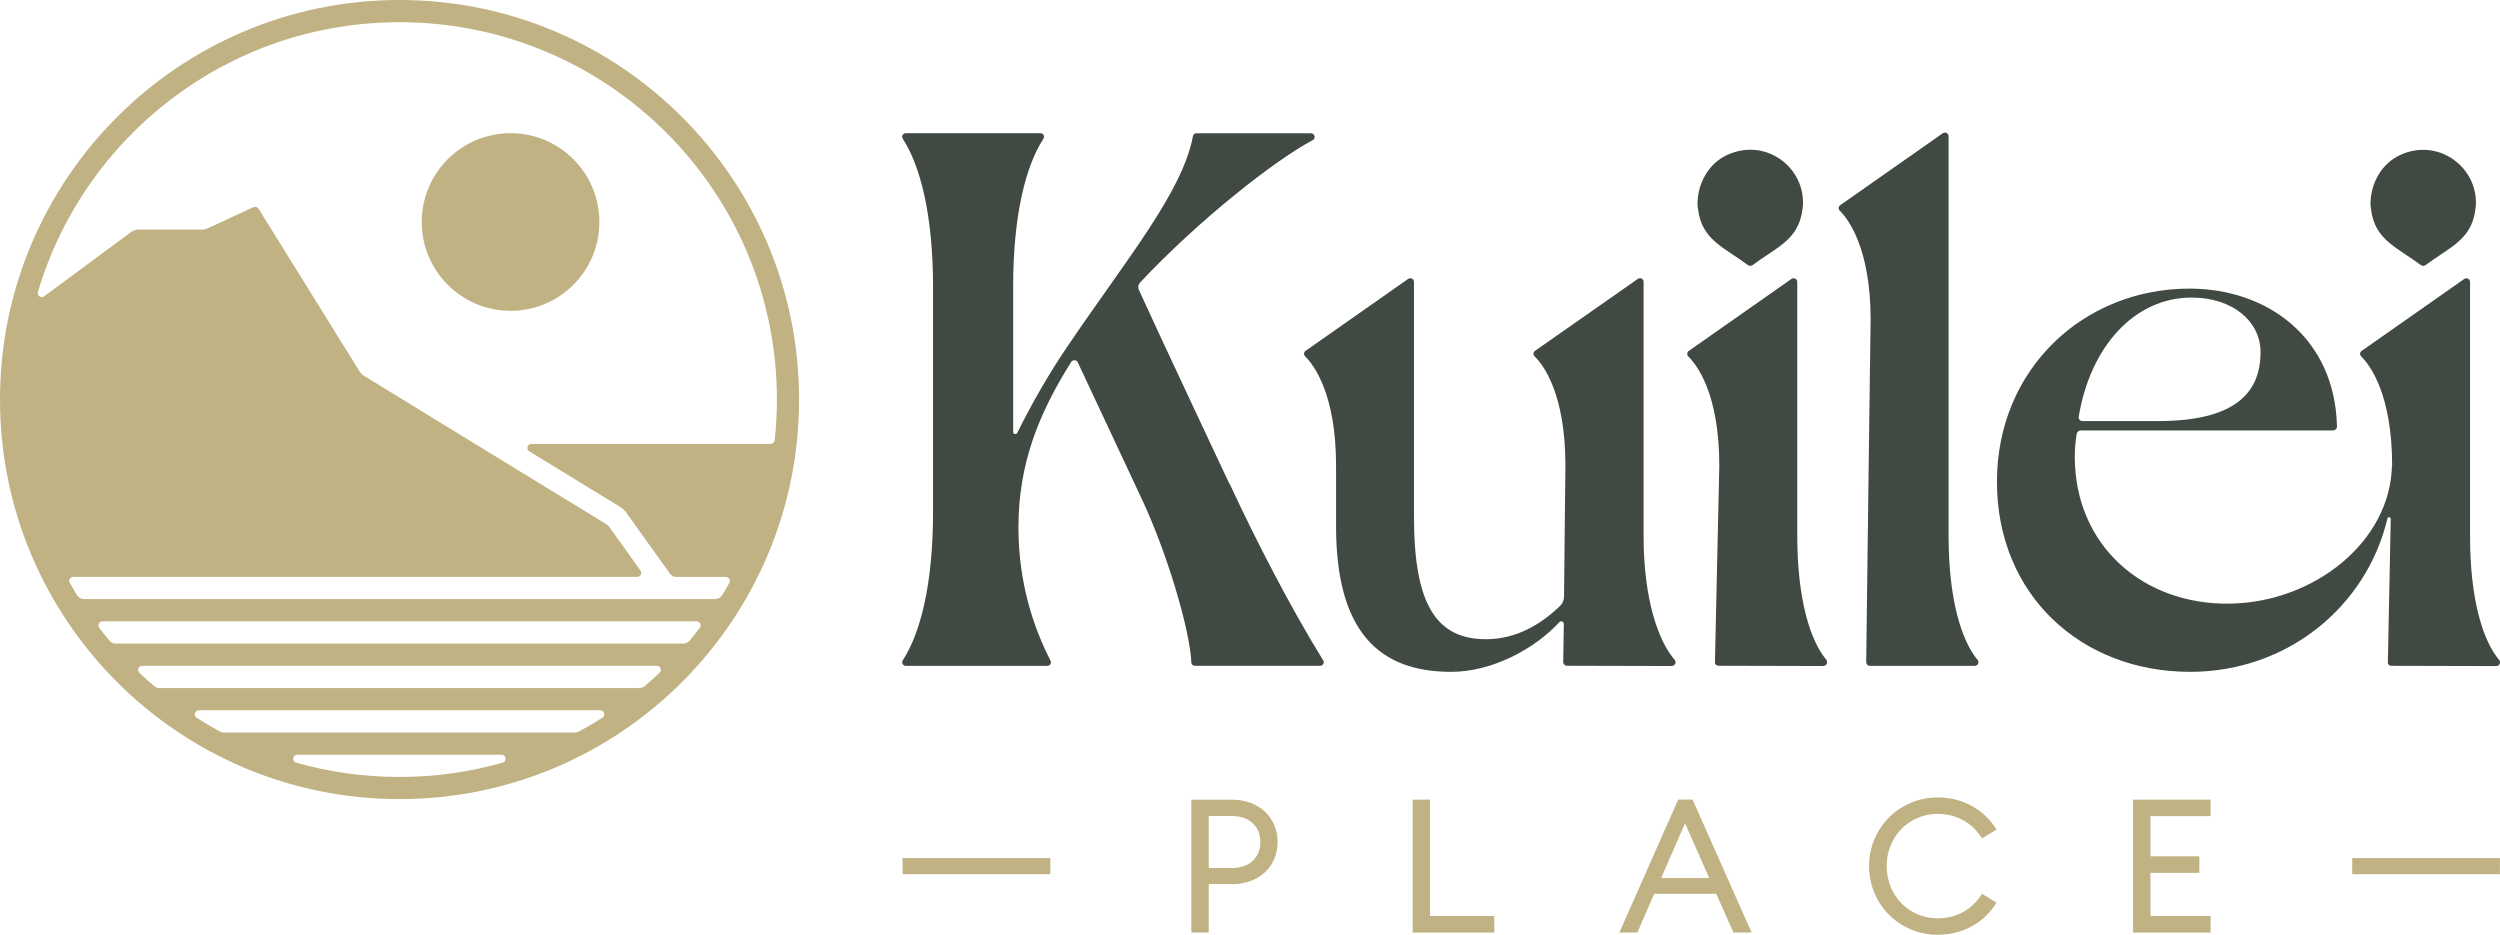 <?xml version="1.0" encoding="UTF-8"?>
<svg id="Layer_2" data-name="Layer 2" xmlns="http://www.w3.org/2000/svg" width="373.86" height="139.79" viewBox="0 0 373.86 139.79">
  <g id="Logo">
    <path d="M89.63,33.2c0,7.34-5.94,13.28-13.28,13.28s-13.28-5.94-13.28-13.28,5.94-13.28,13.28-13.28,13.28,5.94,13.28,13.28" style="fill: #c0b283;"/>
    <path d="M59.75,0C26.76,0,0,26.76,0,59.75s26.76,59.75,59.75,59.75,59.75-26.76,59.75-59.75S92.75,0,59.75,0m0,116.19c-5.36,0-10.55-.74-15.46-2.14-.67-.19-.53-1.18,.16-1.18h30.56c.69,0,.83,.99,.16,1.18-4.91,1.4-10.08,2.14-15.43,2.14m26.24-6.64H33.49c-.2,0-.4-.05-.58-.15-1.2-.64-2.37-1.33-3.51-2.07-.5-.32-.28-1.11,.32-1.11h60.04c.6,0,.83,.78,.32,1.11-1.15,.74-2.32,1.43-3.52,2.07-.18,.09-.37,.14-.57,.14m9.66-6.64H23.86c-.28,0-.55-.1-.77-.28-.77-.64-1.52-1.31-2.25-2.01-.39-.37-.13-1.04,.41-1.04H98.23c.54,0,.8,.66,.41,1.03-.72,.69-1.46,1.36-2.22,2-.22,.18-.5,.28-.78,.28m6.55-6.64H17.29c-.35,0-.7-.16-.92-.43-.53-.64-1.05-1.28-1.54-1.94-.3-.39,0-.95,.48-.95H104.18c.49,0,.78,.56,.48,.95-.5,.66-1.01,1.3-1.54,1.94-.23,.27-.57,.43-.92,.43m-8.75-19.87l6.73,9.41c.22,.31,.59,.5,.97,.5h7.39c.45,0,.75,.49,.53,.88-.35,.63-.71,1.26-1.09,1.87-.22,.35-.61,.56-1.02,.56H12.56c-.41,0-.8-.21-1.02-.56-.38-.62-.75-1.24-1.11-1.88-.22-.4,.07-.88,.53-.88H95.29c.49,0,.77-.55,.49-.95l-4.64-6.48c-.14-.19-.32-.36-.52-.48l-14.99-9.17-21.23-13.01c-.24-.15-.44-.35-.59-.58l-15.15-24.39c-.16-.26-.48-.35-.76-.23l-6.93,3.2c-.24,.11-.49,.16-.75,.16h-9.54c-.38,0-.76,.12-1.06,.35l-13.02,9.62c-.46,.34-1.09-.1-.93-.64C12.56,20.36,34.17,3.32,59.75,3.32c31.17,0,56.43,25.26,56.43,56.43,0,2.06-.11,4.1-.34,6.11-.03,.3-.29,.53-.6,.53h-35.77c-.6,0-.83,.79-.31,1.11l13.75,8.41c.21,.13,.38,.29,.52,.49" style="fill: #c0b283;"/>
    <rect x="134.98" y="128.32" width="22.09" height="2.41" style="fill: #c0b283;"/>
    <rect x="351.76" y="128.32" width="22.09" height="2.41" style="fill: #c0b283;"/>
    <path d="M184.23,132.21h-3.47v7.25h-2.6v-19.87h6.07c4.14,0,6.83,2.74,6.83,6.33s-2.69,6.3-6.83,6.3m0-10.19h-3.47v7.78h3.47c2.74,0,4.25-1.68,4.25-3.89s-1.51-3.89-4.25-3.89" style="fill: #c0b283;"/>
    <polygon points="211.26 119.58 213.86 119.58 213.86 136.99 223.46 136.99 223.46 139.46 211.26 139.46 211.26 119.58" style="fill: #c0b283;"/>
    <path d="M250.96,119.58h2.16l8.82,19.87h-2.71l-2.58-5.79h-9.27l-2.52,5.79h-2.69l8.79-19.87Zm-2.55,11.73h7.19l-3.61-8.2-3.58,8.2Z" style="fill: #c0b283;"/>
    <path d="M279.51,129.52c0-5.74,4.56-10.27,10.27-10.27,3.81,0,7,1.88,8.79,4.81l-2.18,1.32c-1.37-2.24-3.69-3.67-6.61-3.67-4.34,0-7.64,3.44-7.64,7.81s3.3,7.81,7.64,7.81c2.91,0,5.24-1.43,6.61-3.67l2.18,1.32c-1.79,2.94-4.98,4.81-8.79,4.81-5.71,0-10.27-4.53-10.27-10.27" style="fill: #c0b283;"/>
    <polygon points="318.99 119.58 330.58 119.58 330.58 122.05 321.59 122.05 321.59 128.06 328.9 128.06 328.9 130.53 321.59 130.53 321.59 136.99 330.58 136.99 330.58 139.46 318.99 139.46 318.99 119.58" style="fill: #c0b283;"/>
    <path d="M261.42,39.65c.19,.14,.47,.14,.66,0,3.44-2.55,6.4-3.63,7.29-7.36,.13-.49,.26-1.61,.26-1.68v-.33c0-5.53-5.78-9.69-11.36-7.1-2.79,1.29-4.42,4.28-4.42,7.35v.08s.13,1.18,.26,1.68c.89,3.73,3.85,4.81,7.29,7.36" style="fill: #404a43;"/>
    <path d="M362.05,39.65c.19,.14,.47,.14,.66,0,3.44-2.54,6.4-3.63,7.29-7.35,.13-.49,.26-1.61,.26-1.68v-.33c0-5.52-5.78-9.68-11.35-7.1-2.79,1.29-4.42,4.27-4.42,7.35v.08s.13,1.18,.26,1.68c.89,3.72,3.85,4.81,7.29,7.35" style="fill: #404a43;"/>
    <path d="M183.81,72.27s-11.64-24.75-13.51-28.95c-.16-.37-.09-.78,.19-1.07,8.83-9.41,20.2-18.32,25.8-21.28,.52-.27,.33-1.04-.26-1.04h-17.11c-.26,0-.47,.18-.52,.43-1.59,8.39-9.84,18.26-18.79,31.47-2.66,3.92-5.15,8.21-7.48,12.89-.16,.32-.62,.22-.62-.13v-21.68c0-10.85,1.92-18.15,4.52-22.15,.24-.37,0-.84-.45-.84h-20.12c-.44,0-.7,.47-.45,.84,2.59,4,4.52,11.3,4.52,22.15v33.68c0,10.86-1.92,18.15-4.52,22.15-.24,.37,.01,.84,.45,.84h21.15c.41,0,.68-.42,.49-.79-2.42-4.66-4.8-11.47-4.8-19.87,0-9.53,2.99-17,7.89-24.79,.23-.37,.8-.34,.98,.05l9.56,20.4c3.65,7.73,7.2,19.41,7.43,24.49,.01,.29,.24,.5,.54,.5h18.7c.43,0,.71-.45,.48-.82-4.66-7.49-9.97-17.72-14.04-26.5" style="fill: #404a43;"/>
    <path d="M291.4,69.63v10.52c0,9.53,1.95,15.69,4.35,18.55,.29,.35,.01,.88-.45,.88h-15.66c-.31,0-.56-.26-.56-.57l.37-29.39,.29-21.78c0-10.74-3.35-15.08-4.62-16.34-.24-.24-.2-.62,.08-.82l15.33-10.75c.37-.26,.87,0,.87,.45v27.46s0,21.78,0,21.78Z" style="fill: #404a43;"/>
    <path d="M250,99.6l-15.65-.04c-.33,0-.58-.25-.58-.54l.09-5.71c0-.36-.43-.54-.67-.27-3.68,4-10.03,7.43-16.19,7.43-10.75,0-17.2-5.99-17.2-21.75v-9.09c0-10.75-3.35-15.07-4.62-16.34-.25-.25-.22-.65,.07-.83l15.33-10.75c.37-.26,.87,0,.87,.45v35.11c0,12.98,3.25,18.32,10.78,18.32,4.46,0,8.14-2.16,11.07-4.98,.38-.36,.58-.87,.59-1.4l.21-19.59c0-10.77-3.33-15.09-4.62-16.34-.25-.24-.2-.62,.08-.82l15.38-10.76c.36-.25,.85,0,.85,.44v38.01c0,9.53,2.21,15.71,4.66,18.55,.3,.35,.02,.89-.44,.89" style="fill: #404a43;"/>
    <path d="M272.65,99.6l-15.65-.04c-.33,0-.58-.25-.54-.54l.65-29.39c0-10.75-3.35-15.07-4.65-16.34-.22-.25-.18-.65,.11-.83l15.33-10.75c.36-.25,.87,0,.87,.43v38.01c0,9.48,1.95,15.65,4.33,18.5,.29,.4,.04,.94-.43,.94" style="fill: #404a43;"/>
    <path d="M373.74,98.7c-2.42-2.85-4.36-9.02-4.36-18.54V42.15c0-.43-.51-.69-.87-.43l-15.33,10.75c-.29,.18-.33,.58-.07,.83,1.26,1.26,4.62,5.59,4.62,16.34h-.03c-.25,11.36-11.58,20.41-24.2,20.63-12.98,.22-23.23-8.66-23.23-22,0-1.15,.11-2.21,.27-3.34,.05-.32,.33-.56,.65-.56h37.71c.32,0,.58-.25,.58-.58-.29-13.27-10.39-20.63-22.07-20.63-15.8,0-28.78,12.01-28.78,28.89s12.55,28.42,28.89,28.42c14.53,0,26.36-9.74,29.5-22.9,.07-.33,.5-.29,.5,.07l-.43,21.39c-.04,.29,.22,.54,.54,.54l15.65,.04c.47,0,.76-.54,.47-.9m-46.02-54.21c6.2,0,10.32,3.61,10.32,8.15,0,6.17-3.9,10.32-15.33,10.32h-11.32c-.33,0-.61-.33-.54-.65,1.7-10.42,8.3-17.82,16.88-17.82" style="fill: #404a43;"/>
  </g>
</svg>